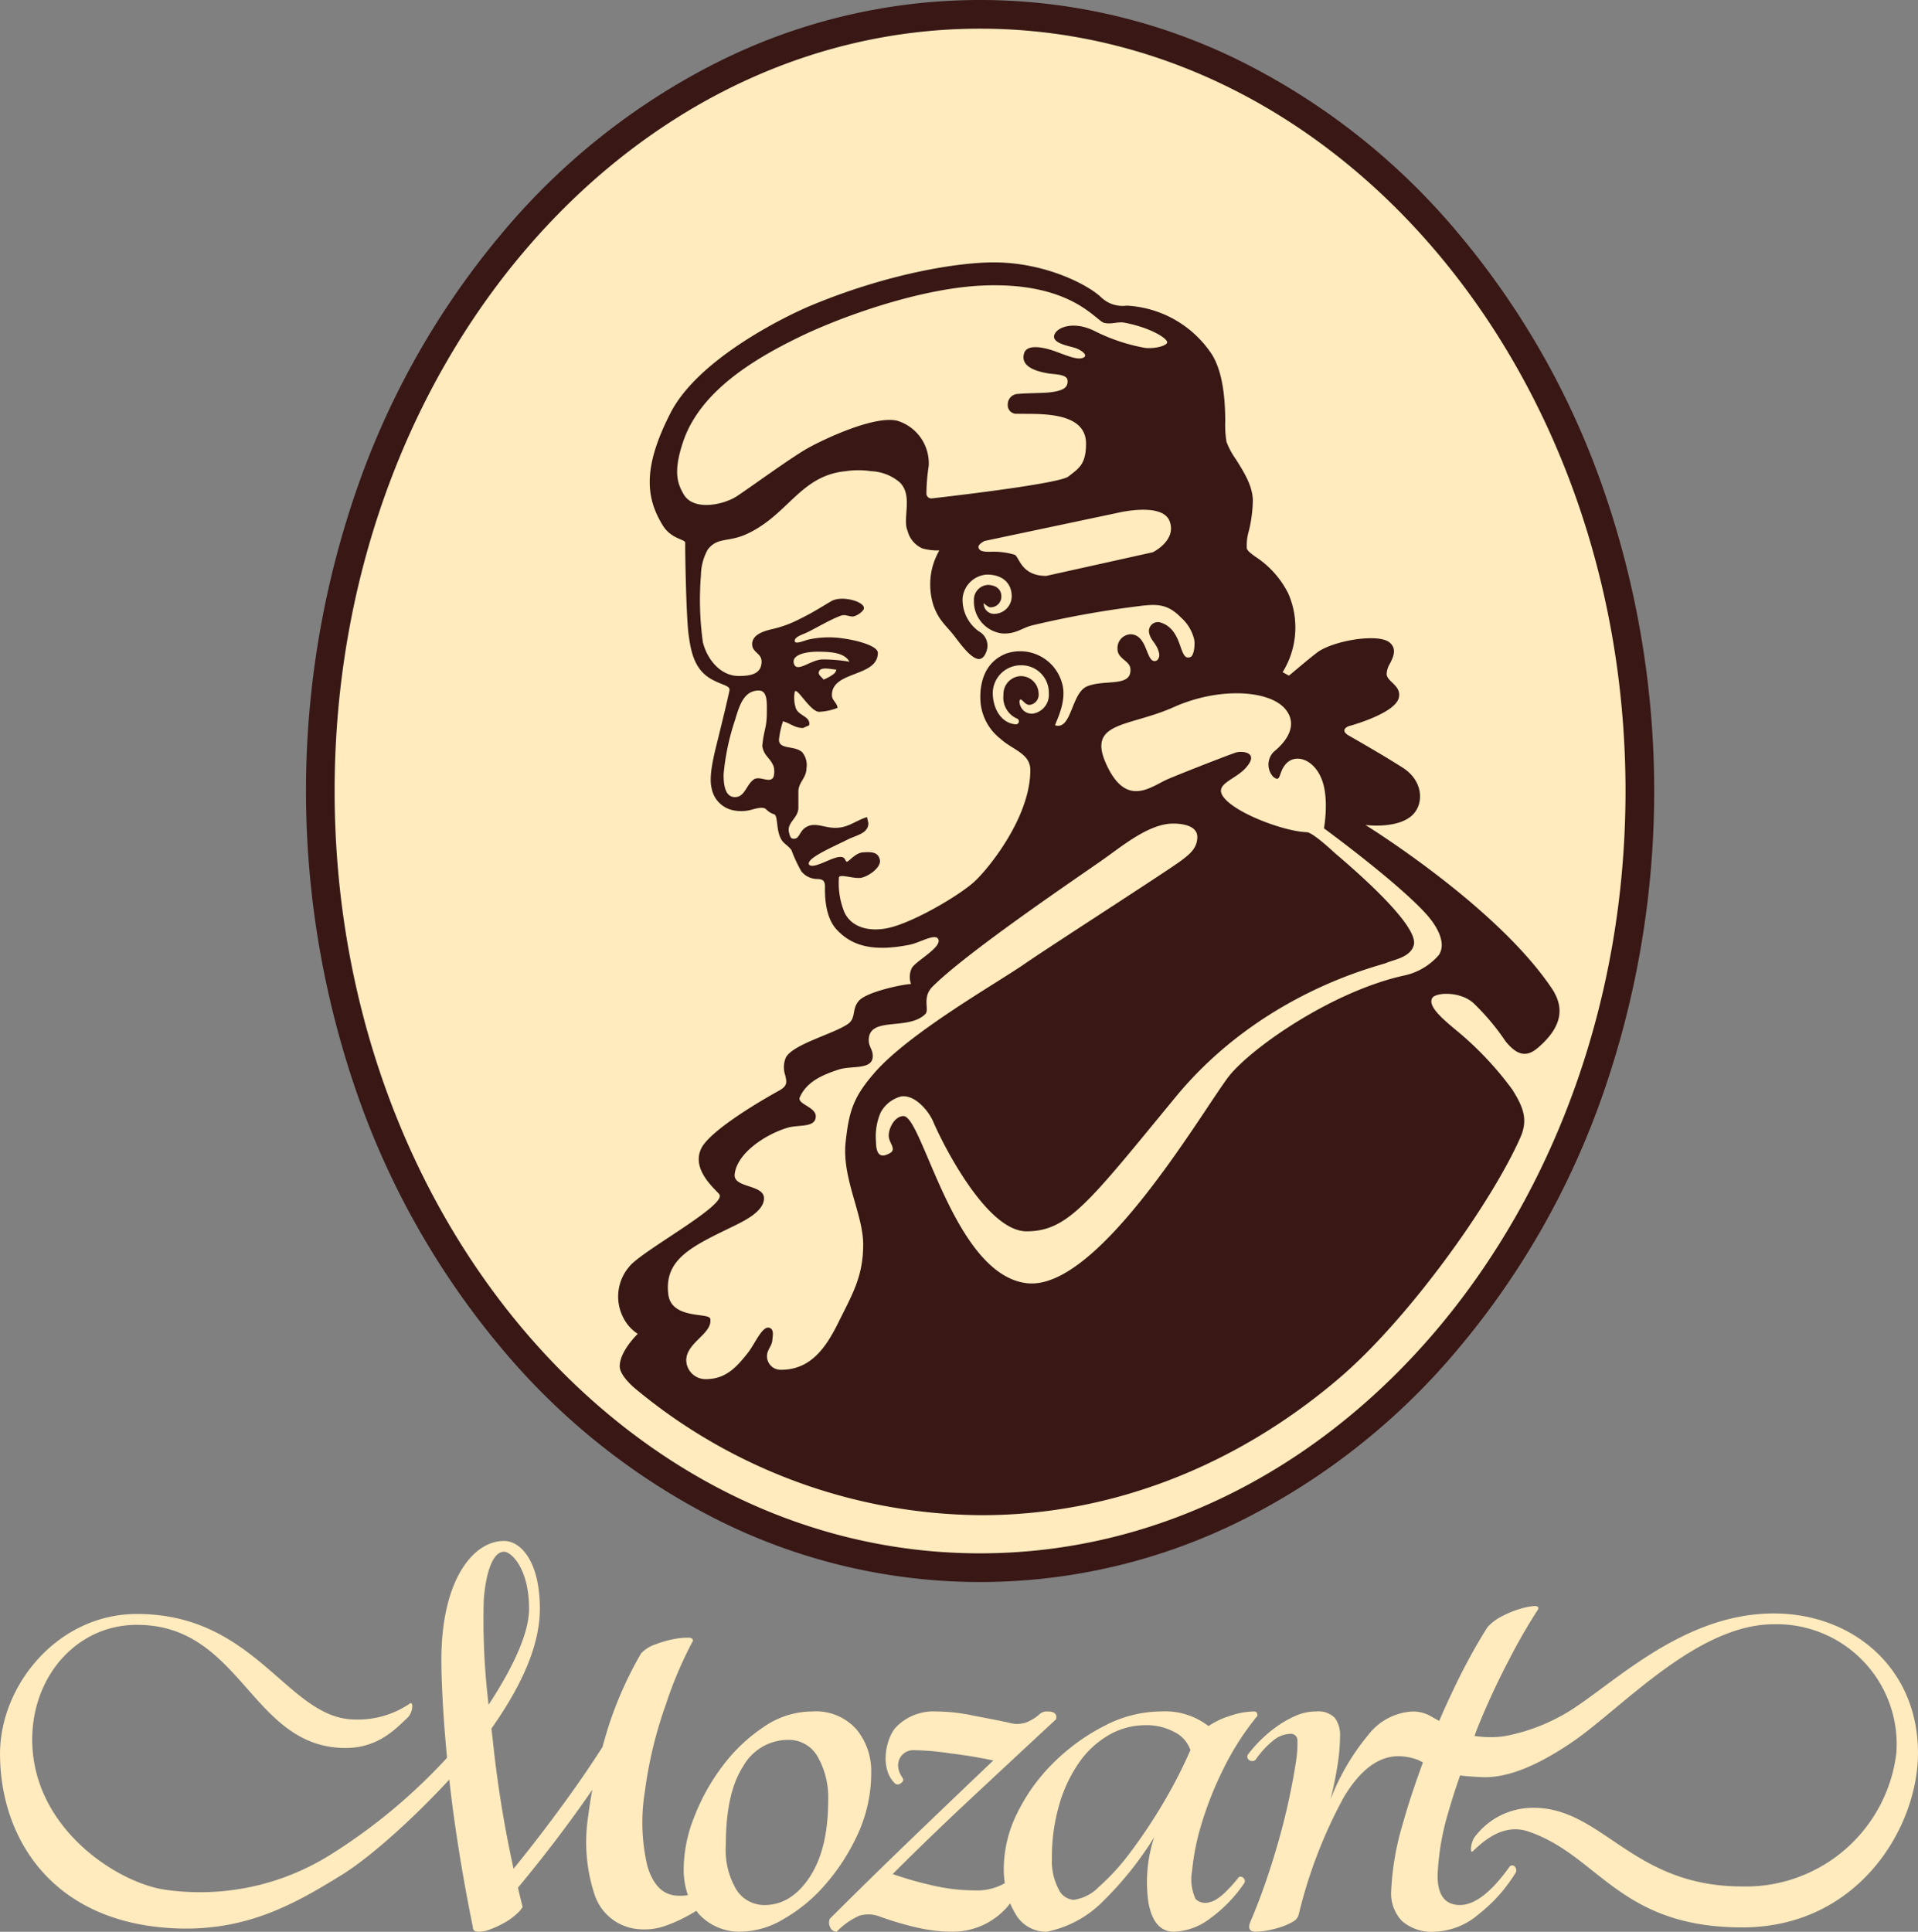 <svg xmlns="http://www.w3.org/2000/svg" width="212.635" height="214.143" viewBox="0 0 212.635 214.143"><rect x="0" y="0" width="212.635" height="214.143" fill="#808080" stroke="none"/><g id="Logo_V02" transform="translate(-2258.352 -1882.115)"><path id="Path_568" data-name="Path 568" d="M2487.386,1935.834a89.608,89.608,0,0,0-15.9-27.843,75.108,75.108,0,0,0-23.75-18.9,64.909,64.909,0,0,0-58.546,0,75.109,75.109,0,0,0-23.75,18.9,89.607,89.607,0,0,0-15.9,27.843,102.2,102.2,0,0,0,0,67.931,89.6,89.6,0,0,0,15.9,27.844,75.1,75.1,0,0,0,23.75,18.9,64.908,64.908,0,0,0,58.546,0,75.1,75.1,0,0,0,23.75-18.9,89.6,89.6,0,0,0,15.9-27.844,102.2,102.2,0,0,0,0-67.931Z" transform="translate(-51.455)" fill="#381715"></path><g id="Group_368" data-name="Group 368" transform="translate(2258.352 1885.293)"><g id="Group_366" data-name="Group 366" transform="translate(0 167.637)"><path id="Path_569" data-name="Path 569" d="M2354.936,2337.639a7.217,7.217,0,0,0-1.621-4.672,6.006,6.006,0,0,0-4.959-2,9.5,9.5,0,0,0-5.341,1.715,18.683,18.683,0,0,0-4.529,4.293,23.14,23.14,0,0,0-3.147,5.626,15.966,15.966,0,0,0-1.192,5.817,8.628,8.628,0,0,0,.468,2.91,5.047,5.047,0,0,1-1.433.036q-2.181-.259-3.067-3.292a21.082,21.082,0,0,1-.282-8.148,46.667,46.667,0,0,1,2.35-9.769,43.86,43.86,0,0,1,2.972-6.984c.093-.18-.113-.374-.42-.386a7.859,7.859,0,0,0-1.612.146,11.125,11.125,0,0,0-2.051.579,3.805,3.805,0,0,0-1.648,1.018,41.8,41.8,0,0,0-3.628,8.146c-.236.763-.454,1.509-.658,2.244q-1.66,2.592-3.55,5.23-3.014,4.206-6.3,8.254a127.177,127.177,0,0,1-2.264-13.879c-.055-.516-.121-1.073-.192-1.662l.02-.027c3.742-5.309,5.351-9.636,5.351-13.249,0-5.271-2.128-7.521-3.977-7.521-3.465,0-6.942,4.406-6.942,13.156,0,3.027.27,7.115.627,10.879a62.612,62.612,0,0,1-12.883,10.719,27.2,27.2,0,0,1-18.419,3.9c-4.987-.737-13.668-6.194-14.6-15.056-.812-7.7,4.34-14.3,11.523-14.3,11.654,0,12.639,13.651,23.143,13.651,3.559,0,5.518-2.085,6.847-3.347.648-.615.692-1.92.244-1.561a10.214,10.214,0,0,1-6.028,1.752c-7.5,0-10.911-11.7-24.205-11.7-8.75,0-15.178,7.876-15.178,15.5,0,8.969,5.339,18.1,18.016,19.256,8.742.8,14.451-2.493,19.82-5.8,3.214-1.978,8.024-6.316,11.971-10.6.113,1.035.23,2.018.347,2.911q.839,6.408,2.258,13.408c.019.463.248.553.758.552a3.77,3.77,0,0,0,1.291-.31,10.365,10.365,0,0,0,1.459-.691,6.812,6.812,0,0,0,1.295-.922,3.087,3.087,0,0,0,.725-.829q-.27-1.062-.522-2.128,1.252-1.514,2.476-3.058,3.081-3.9,5.77-7.8c-.181.956-.331,1.888-.437,2.79a18.616,18.616,0,0,0,.683,8.82,5.583,5.583,0,0,0,4.827,3.837,7.015,7.015,0,0,0,3.22-.434,17.08,17.08,0,0,0,3.235-1.6c.088.118.175.238.271.351a6.1,6.1,0,0,0,4.911,1.954,9.384,9.384,0,0,0,4.482-1.382,17.71,17.71,0,0,0,4.625-3.815,23.117,23.117,0,0,0,3.623-5.626A16.272,16.272,0,0,0,2354.936,2337.639Zm-42.958-18.826c.036-1.165.5-5.552,2.253-5.552.822,0,2.775,1.884,2.775,6.322,0,2.917-2.049,6.918-4.485,10.637A77.849,77.849,0,0,1,2311.977,2318.813Zm36.14,30.509q-2.052,3.1-5.007,3.1a3.65,3.65,0,0,1-3.1-1.667,8.609,8.609,0,0,1-1.191-5.007q0-5.724,1.907-8.678a5.714,5.714,0,0,1,4.959-2.957,3.669,3.669,0,0,1,3.337,1.907,9.133,9.133,0,0,1,1.145,4.769Q2350.167,2346.221,2348.117,2349.321Z" transform="translate(-2258.352 -2312.061)" fill="#ffebbd"></path><path id="Path_570" data-name="Path 570" d="M2535.581,2378.046q-.286-.19-.477,0-2,2.481-3.147,2.718a1.562,1.562,0,0,1-1.622-.333,5.292,5.292,0,0,1-.382-3.148,26.315,26.315,0,0,1,1.05-5.2,38.572,38.572,0,0,1,2.431-6.1,30.29,30.29,0,0,1,3.767-5.866c0-.317-.128-.476-.381-.476a8.686,8.686,0,0,0-2.622.476,9.206,9.206,0,0,0-2.432,1.145,7.846,7.846,0,0,0-5.245-1.621,13.677,13.677,0,0,0-6.246,1.573,22.64,22.64,0,0,0-5.626,4.053,20.408,20.408,0,0,0-4.053,5.579,14.027,14.027,0,0,0-1.525,6.247,11.031,11.031,0,0,0,.115,1.585,6.153,6.153,0,0,1-3.275.8,21.07,21.07,0,0,1-4.625-.524,40.877,40.877,0,0,1-4.529-1.288q4-4.005,8.439-8.153t9.68-9.011q.19-.86-.954-.859a1.165,1.165,0,0,0-.858.285,4.854,4.854,0,0,1-1.574.955,3.083,3.083,0,0,1-1.86,0q-1.335-.286-3.862-.764a20.359,20.359,0,0,0-4.181-.476,5.785,5.785,0,0,0-4.482,1.764c-1.081,1.177-1.872,4.625-.022,6.28a.559.559,0,0,0,.6-.106c.234-.161.3-.344.19-.547-1.179-1.643-.124-3.084,1.136-3.1a28.59,28.59,0,0,1,3.99.333q2.718.336,4.911.811-1.909,1.813-4.2,4.006t-4.673,4.482q-2.385,2.29-4.768,4.626t-4.482,4.434a1.122,1.122,0,0,0,.048.953.764.764,0,0,0,.715.477,8.032,8.032,0,0,1,2.48-1.763,3.469,3.469,0,0,1,2.193.047,35.365,35.365,0,0,0,4.149,1.24,17.807,17.807,0,0,0,4.053.477,8.021,8.021,0,0,0,6.357-3.143,8.408,8.408,0,0,0,.522,1.045,3.89,3.89,0,0,0,3.529,2.1,12.079,12.079,0,0,0,6.342-3.48,37.236,37.236,0,0,0,5.579-7.009,15.764,15.764,0,0,0-.62,7.391q.619,3.1,2.813,3.1a7.017,7.017,0,0,0,4.006-1.478,15.642,15.642,0,0,0,3.814-3.958A.484.484,0,0,0,2535.581,2378.046Zm-8.917-8.105a58.159,58.159,0,0,1-3.576,5.341,24.833,24.833,0,0,1-3.481,3.813,4.794,4.794,0,0,1-2.813,1.431,2.013,2.013,0,0,1-1.669-1.24,6.669,6.669,0,0,1-.716-3.338,20.807,20.807,0,0,1,.811-5.96,15.869,15.869,0,0,1,2.194-4.672,10.323,10.323,0,0,1,3.29-3.052,8.1,8.1,0,0,1,4.1-1.1,6.505,6.505,0,0,1,3.195.764,3.475,3.475,0,0,1,1.765,2A53.847,53.847,0,0,1,2526.664,2369.94Z" transform="translate(-2397.792 -2340.738)" fill="#ffebbd"></path><path id="Path_571" data-name="Path 571" d="M2664.782,2331.047c-9.386,0-16.656,6.737-21.605,10.132a21.093,21.093,0,0,1-8.293,3.481,11.677,11.677,0,0,1-3.282-.035l.3-.805a82.616,82.616,0,0,1,3.576-7.726,62.28,62.28,0,0,1,3.195-5.531c.063-.253-.111-.365-.524-.333a7.775,7.775,0,0,0-1.573.333,11.063,11.063,0,0,0-1.955.811,5.279,5.279,0,0,0-1.574,1.192q-1.337,2.1-2.67,4.674c-.726,1.4-1.815,3.686-2.687,5.721l-.691-.38a4.183,4.183,0,0,0-2.193-.668,6.622,6.622,0,0,0-4.959,2.574,25.561,25.561,0,0,0-4.2,7.152q.475-1.905.763-3.718a21.022,21.022,0,0,0,.286-3.243,3.213,3.213,0,0,0-.572-2.05,2.568,2.568,0,0,0-2.1-.715,5.571,5.571,0,0,0-2.241.476,11.6,11.6,0,0,0-2.1,1.193,14.323,14.323,0,0,0-1.811,1.525,14.767,14.767,0,0,0-1.383,1.575.438.438,0,0,0,.143.62.559.559,0,0,0,.715-.048,9.754,9.754,0,0,1,1.86-2.051,3.135,3.135,0,0,1,1.955-.811.724.724,0,0,1,.811.762,12.26,12.26,0,0,1-.143,2.193q-.286,1.91-.762,4.148t-1.145,4.626q-.669,2.384-1.478,4.721t-1.669,4.339q-.478,1.143.573,1.143a7.444,7.444,0,0,0,1.335-.142,11.38,11.38,0,0,0,1.478-.382,6.7,6.7,0,0,0,1.288-.573,1.247,1.247,0,0,0,.667-.81,52.759,52.759,0,0,1,5.007-13.016q2.718-4.529,6.056-4.53a6.313,6.313,0,0,1,2.22.437c.137.073.3.157.487.252-.782,2.135-1.631,4.62-2.189,6.654a30.834,30.834,0,0,0-1.335,7.629,4.446,4.446,0,0,0,1.191,3.29,5,5,0,0,0,3.672,1.191,7.9,7.9,0,0,0,4.863-1.954,17.24,17.24,0,0,0,4.1-4.626.645.645,0,0,0-.143-.668.409.409,0,0,0-.524,0q-3.054,4.292-5.531,4.291t-2.48-3.242a28.081,28.081,0,0,1,1.24-7.2c.339-1.214.787-2.577,1.255-3.921.648.084,1.407.142,2.361.188,2.4.117,5.625-.832,10.2-3.979,5.431-3.736,13.72-12.967,22.215-12.967a13.305,13.305,0,0,1,13.59,14.273,16.809,16.809,0,0,1-17.086,14.792c-12.223,0-15.447-8.718-23.138-8.718a8.07,8.07,0,0,0-6.51,3.221c-.461.6-.581,1.948-.2,1.581,1.059-1.022,3.3-3.12,6.092-2.189,7.829,2.61,10.085,10.644,23.756,10.644,12.885,0,19.484-11.1,19.484-19.331C2680.771,2337.047,2673.477,2331.047,2664.782,2331.047Z" transform="translate(-2468.136 -2323.008)" fill="#ffebbd"></path></g><g id="Group_367" data-name="Group 367" transform="translate(37.097 0)"><path id="Path_572" data-name="Path 572" d="M2490.3,2046.561c0-1.854-1.935-2.227-3.274-3.445a5.785,5.785,0,0,1-2.264-4.354c-.081-2.284.727-4.289,2.856-5.121a4.813,4.813,0,0,1,6.172,3.193c.625,1.931-.523,4.049-.747,4.755,1.858.588,1.769-3.571,3.555-4.317,1.964-.816,5,.16,4.793-1.981-.085-.861-1.425-1.079-1.425-2.15a1.524,1.524,0,0,1,1.412-1.64c1.9,0,1.734,3,2.707,2.972.375-.011.607-.451.468-.973-.29-1.089-.955-1.287-1.1-2.257a.994.994,0,0,1,1.284-1.044c2.594.8,1.961,4.4,3.331,3.814.354-.151.507-1.234.406-1.9a4.7,4.7,0,0,0-1.478-2.474c-1.667-1.712-2.97-1.473-5.332-1.173a108.039,108.039,0,0,0-11.142,2.043c-1.075.245-1.824,1-3.344.9a3.572,3.572,0,0,1-3.131-3.69,1.635,1.635,0,0,1,1.591-1.691c.919.05,1.393.516,1.441,1.135a1.187,1.187,0,0,1-1.317,1.34,2.75,2.75,0,0,1-.635-.451,1.164,1.164,0,0,0,1.3,1.18,1.959,1.959,0,0,0,1.805-2.09c-.057-1.2-.887-2.257-2.742-2.257a2.88,2.88,0,0,0-2.7,2.627,4.306,4.306,0,0,0,1.857,3.7,1.8,1.8,0,0,1,.893,1.76c-.1.62-.458,1.388-1.075,1.258-.824-.179-1.806-1.505-2.581-2.524-.893-1.168-1.728-1.7-2.332-3.43a7.736,7.736,0,0,1-.115-4.186,8.27,8.27,0,0,1,.775-1.887,6.181,6.181,0,0,1-1.887-.223,2.909,2.909,0,0,1-1.631-1.936c-.609-1.375.657-3.956-.905-5.413a5.212,5.212,0,0,0-3.145-1.209,9.348,9.348,0,0,0-2.816,0c-5.1.495-6.395,4.942-11.11,7.028-1.972.856-3.113.275-4.18,1.661a5.969,5.969,0,0,0-.753,2.795,34.264,34.264,0,0,0,.21,7.465c.483,1.94,1.972,3.753,3.977,3.753,1.375,0,2.532-.235,2.532-1.607,0-.925-1.043-.994-1.043-1.919,0-1.043,1.235-1.445,2.257-1.677a12.613,12.613,0,0,0,2.946-1.079c1.659-.811,2.473-1.375,3.59-2.021s3.6.022,3.6.777c0,.329-.722.832-1.144.917-.406.081-.895-.252-1.361-.093-1.355.475-3.27,1.688-4.183,2.041-.755.292-.979.515-.987.76-.014.456,1.059-.013,1.431-.114a10.473,10.473,0,0,1,3.972-.14c1.57.215,3.813.824,3.813,1.592,0,2.71-5.092,1.968-5.092,4.678,0,.6.556.824.629,1.416a6.378,6.378,0,0,1-2.041.442c-1.039,0-2.642-3.1-2.727-2.11a3.676,3.676,0,0,0,.126,1.668c.288.909,1.7.933,1.489,1.935l-.669.3c-.929,0-1.339-.483-2.232-.746a9.944,9.944,0,0,0-.446,2.041c0,1.153,1.785.6,2.6,1.416a2.238,2.238,0,0,1,.446,1.781c0,1.039-.892,1.522-.892,2.56v1.79c0,1.152-1.319,1.639-1.039,2.743.134.544.223.718.6.69.548-.041.548-.755,1.181-1.209,1-.7,2-.028,3.266,0,1.49.036,2.191-.738,3.6-1.189l.149.666c0,1.124-1.225,1.31-2.227,1.789-1.786.9-4.724,2.126-4.346,2.82.491.5,2.252-.682,3.254-.84.815-.13.706.418.909.507s.97-1.034,1.883-1.034c1.027-.077,1.632.037,1.8.828s-1.108,1.753-2,1.976c-.832.2-2.536-.507-2.536.016a8.562,8.562,0,0,0,.592,3.786c.815,1.79,2.863,2.2,4.825,1.79,2.762-.578,7.872-3.579,9.584-5.133C2485.569,2057.59,2490.3,2051.841,2490.3,2046.561Z" transform="translate(-2413.172 -1964.368)" fill="#ffebbd"></path><path id="Path_573" data-name="Path 573" d="M2464.565,2080.979v-.077c.187-1.859.507-1.948.507-3.806,0-.97.073-2.309-.9-2.309-1.668,0-2.158,1.7-2.638,3.3a26.117,26.117,0,0,0-1.258,5.985c-.008,1.12.146,2.528,1.258,2.528,1.079,0,1.229-1.3,2.045-1.928.669-.519,1.834.483,2.228-.3a2.186,2.186,0,0,0,0-1.217C2465.364,2082.152,2464.788,2082.086,2464.565,2080.979Z" transform="translate(-2417.152 -2001.418)" fill="#ffebbd"></path><path id="Path_574" data-name="Path 574" d="M2453.863,1985.14c1.408-.909,5.968-4.257,7.888-5.343,1.606-.908,7.345-3.673,9.941-3.061a4.926,4.926,0,0,1,3.494,5.039,20.707,20.707,0,0,0-.252,3.084.549.549,0,0,0,.633.483c2.889-.328,14.084-1.648,15.1-2.418,1.165-.9,1.964-1.364,1.964-3.644,0-3.733-5.559-3.246-7.64-3.315a.948.948,0,0,1-1.035-1.034,1.15,1.15,0,0,1,1.16-1.165c1.034-.1,2.754-.082,3.5-.173,1.569-.194,2.014-.557,1.968-1.315-.045-.728-1.472-.662-2.217-.8-.986-.179-3.088-.637-2.6-2.223.361-1.165,2.548-.541,3.494-.192,1.443.532,2.544,1.005,3.137.647.472-.284-.4-.871-1.032-1.062-.823-.246-2.833-.57-2.139-1.645.456-.706,2.15-1.275,4.289-.241a20.481,20.481,0,0,0,5.651,1.9c.929.106,2.2-.149,2.441-.538s-1.652-1.669-4.706-2.256c-.736-.142-1.383.2-2.235.029-.913-.17-3.577-4.558-13.449-4.148-7.183.3-16.206,3.64-20.613,5.823-4.885,2.4-10.772,5.941-12.639,11.483-1.125,3.339-.635,4.64.052,5.83C2449.121,1986.8,2452.45,1986.04,2453.863,1985.14Z" transform="translate(-2409.326 -1933.276)" fill="#ffebbd"></path><path id="Path_575" data-name="Path 575" d="M2546.737,2024.71l-14.681,3.1s-.812.39-.67.767.524.434,1.286.434a8.261,8.261,0,0,1,2.731.333c.524.288.714,2.341,3.489,2.341l11.812-2.621s2.678-1.3,1.863-3.449S2546.737,2024.71,2546.737,2024.71Z" transform="translate(-2459.998 -1971.023)" fill="#ffebbd"></path><path id="Path_576" data-name="Path 576" d="M2486.841,2068.982c-.123.378.252.533.512.89a5.037,5.037,0,0,0,1.051-.572.853.853,0,0,0,.368-.533C2488.147,2068.718,2487.025,2068.417,2486.841,2068.982Z" transform="translate(-2433.146 -1997.715)" fill="#ffebbd"></path><path id="Path_577" data-name="Path 577" d="M2482.436,2063.945c-1.075,0-2.825.267-2.623,1.26.284,1.193,1.838-.356,3.17-.4a17.747,17.747,0,0,1,3,.252C2485.461,2064.062,2483.962,2063.945,2482.436,2063.945Z" transform="translate(-2428.915 -1994.883)" fill="#ffebbd"></path><path id="Path_578" data-name="Path 578" d="M2423.282,1890.115c-39.519,0-71.556,37.835-71.556,84.506s32.037,84.506,71.556,84.506,71.556-37.835,71.556-84.506S2462.8,1890.115,2423.282,1890.115Zm61.815,112.994c-1.292,1.1-2.329.764-3.56-.743a25.751,25.751,0,0,0-3.569-4.245c-1.477-1.323-4.2-1.193-4.565-.535-.582,1.038,1.789,2.8,3.278,4.071a36.228,36.228,0,0,1,5.615,6.074c1.2,1.923,1.768,3.306.88,5.311-3.262,7.359-12.439,20.13-20.01,26.611-11.375,9.737-25.236,15.245-39.689,15.245a60.549,60.549,0,0,1-38.454-14.056c-.284-.236-1.679-1.469-1.688-2.431-.015-1.688,2-3.615,2-3.615a4.551,4.551,0,0,1-1.57-1.729,5.069,5.069,0,0,1,.605-5.69c1.259-1.719,11.028-6.9,9.985-8.077-.672-.758-3.049-2.777-1.992-5.031.787-1.679,5.08-4.46,8.651-6.444.937-.519.84-.937.673-1.676a2.8,2.8,0,0,1,.041-1.931c.7-1.505,5.312-2.658,6.907-3.774.946-.662.378-1.671,1.245-2.6.931-1,5-1.826,5.754-1.826a2.225,2.225,0,0,1,.106-1.81c.505-.787,3.32-2.269,2.913-3.157-.322-.7-2.042.388-3.177.613-4.214.834-6.491.059-8.108-1.7-1.432-1.56-1.268-4.334-1.281-4.82-.019-.716-.422-.737-.828-.77a2.259,2.259,0,0,1-1.792-.851,15.771,15.771,0,0,1-1.1-2.368,4.138,4.138,0,0,0-.662-.64c-.271-.248-.717-.571-.888-2.045-.1-.821-.15-1.182-.353-1.262a2.017,2.017,0,0,1-.86-.524c-.312-.312-.783-.219-1.521-.028a4.342,4.342,0,0,1-2.11.114,3.041,3.041,0,0,1-2.446-2.439c-.3-1.168.089-3.031.547-4.861.114-.463,1.259-5.082,1.42-5.969.1-.573-.593-.526-1.907-1.226-2.013-1.072-2.362-3.16-2.614-4.965-.272-1.949-.4-9.41-.377-10.193.011-.439-1.551-.37-2.53-2-1.747-2.908-2.3-6.183.916-12.433,3.1-6.021,12.817-10.73,15.481-11.846,8.463-3.545,16.288-4.815,20.333-4.815,5.652,0,10.342,2.423,11.857,3.822a3.431,3.431,0,0,0,2.886.974,12.05,12.05,0,0,1,9.462,5.435c1.242,2.029,1.448,5.048,1.465,7.352a11.262,11.262,0,0,0,.138,2.321,8.92,8.92,0,0,0,1.055,1.948c.872,1.384,1.863,2.95,1.863,4.585a15.369,15.369,0,0,1-.443,3.336,5.62,5.62,0,0,0-.227,1.919c.057.28.483.6,1.022.978a10.428,10.428,0,0,1,3.575,4.033,9.4,9.4,0,0,1-.625,8.723l.693.382c.476-.361,1.714-1.458,3.088-2.528,1.7-1.323,6.751-2.2,8.059-1.161.88.71.409,1.66.064,2.346a2.369,2.369,0,0,0-.373,1.221c.115.849,1.665,1.244,1.347,2.581-.422,1.774-5.546,3.144-5.546,3.144-.487.187-.793.587.016,1.051s4.033,2.3,6.038,3.6c2.073,1.355,2.285,3.662,1.221,4.967-1.517,1.861-5.431,1.334-5.431,1.334s14.506,8.943,20.663,18.116C2488.072,1998.6,2487.876,2000.743,2485.1,2003.109Z" transform="translate(-2351.726 -1890.115)" fill="#ffebbd"></path><path id="Path_579" data-name="Path 579" d="M2552.448,2090.521s.609-3.3-.26-5.469-2.771-2.775-3.818-1.814-.6,2.333-1.558,1.558a2.006,2.006,0,0,1,.085-2.775c.524-.43,3.035-2.516,1.3-4.678s-7.369-2.512-12.392-.264-9.71,1.558-7.454,6.415,4.992,2.326,6.832,1.552c1.864-.784,6.948-2.769,7.553-2.944s2.642-.041,1.021,1.741c-1.3,1.434-3.882,1.813-2.149,3.55s6.673,3.488,8.927,3.555c.55.016,2.091,1.369,3.11,2.3.593.538,9.348,7.764,8.766,10.185-.334,1.391-2.256,1.652-3.035,2s-13.78,3.205-23.4,14.9-11.929,14.859-16.5,14.859-9.553-10.265-10.309-12.074c-.524-1.27-2.05-3.077-3.563-2.886a3.6,3.6,0,0,0-2.31,1.8,6.688,6.688,0,0,0-.511,3.206c.017,1.675.647,1.777,1.512,1.306.8-.433-.012-1.061-.091-1.836-.08-.791.573-2.26,1.611-2.294,2.117-.07,5.569,17.643,13.729,18.532,7.792.849,19.059-18.495,22.24-22.781,2.281-3.074,11.477-9.6,19.675-11.357a6.994,6.994,0,0,0,3.725-2.248c.818-1.221-.023-3.033-1.47-4.615C2560.435,2096.361,2552.448,2090.521,2552.448,2090.521Z" transform="translate(-2442.766 -2001.875)" fill="#ffebbd"></path><path id="Path_580" data-name="Path 580" d="M2467.6,2139.555c3.848-4.444,13.6-9.976,16.589-12.045s16.32-10.619,17.509-11.556c.929-.7,1.708-1.372,1.708-2.561s-1.485-1.485-2.674-1.485c-2.751,0-5.787,2.611-8.047,4.178-4.006,2.779-14.979,10.251-18.629,13.894-1.208,1.206-.32,2.562-.8,3.041-1.9,1.895-6.277.187-6.277,2.9,0,.71.446,1.043.446,1.749,0,1.566-2.232,1.047-3.713,1.485-1.972.633-3.648,1.412-4.39,3.128-.248.735,1.785,1.039,1.785,2.073,0,1.307-1.906.9-3.12,1.266-2.5.752-5.616,2.833-5.871,5.162-.17,1.549,3.25,1.1,3.25,2.662,0,1.525-2.367,2.595-3.692,3.242-4.315,2.106-7.414,3.534-6.91,7.433.357,2.773,4.522,1.974,4.645,2.679.29,1.662-2.66,2.608-2.66,4.613a2.139,2.139,0,0,0,2.155,2.082c2.191,0,3.38-1.262,4.715-2.966.816-1.083,1.6-3.031,2.378-2.715.495.191.341.82.3,1.34-.065.726-.6,1.071-.6,1.818a1.511,1.511,0,0,0,1.562,1.485c3.161,0,4.869-2.26,6.281-5.092,1.595-3.234,2.824-5.2,2.824-8.805,0-3.344-2.377-7.368-1.944-11.34C2464.794,2143.738,2465.3,2142.206,2467.6,2139.555Z" transform="translate(-2407.766 -2023.791)" fill="#ffebbd"></path><path id="Path_581" data-name="Path 581" d="M2539.538,2072.12c-.552.115-.93-.724-1.12-.571-.251.2.075,1.607,1.387,1.557a2.116,2.116,0,0,0,1.789-2.257,3.036,3.036,0,0,0-3.108-3.11,3.113,3.113,0,0,0-3.111,3.042c0,1.631.838,3.334,2.5,3.5a.334.334,0,0,0,.243-.61,2.542,2.542,0,0,1-1.555-2.662,1.994,1.994,0,0,1,1.931-2.07,1.972,1.972,0,0,1,1.964,1.906A1.142,1.142,0,0,1,2539.538,2072.12Z" transform="translate(-2462.413 -1997.17)" fill="#ffebbd"></path></g></g></g></svg>